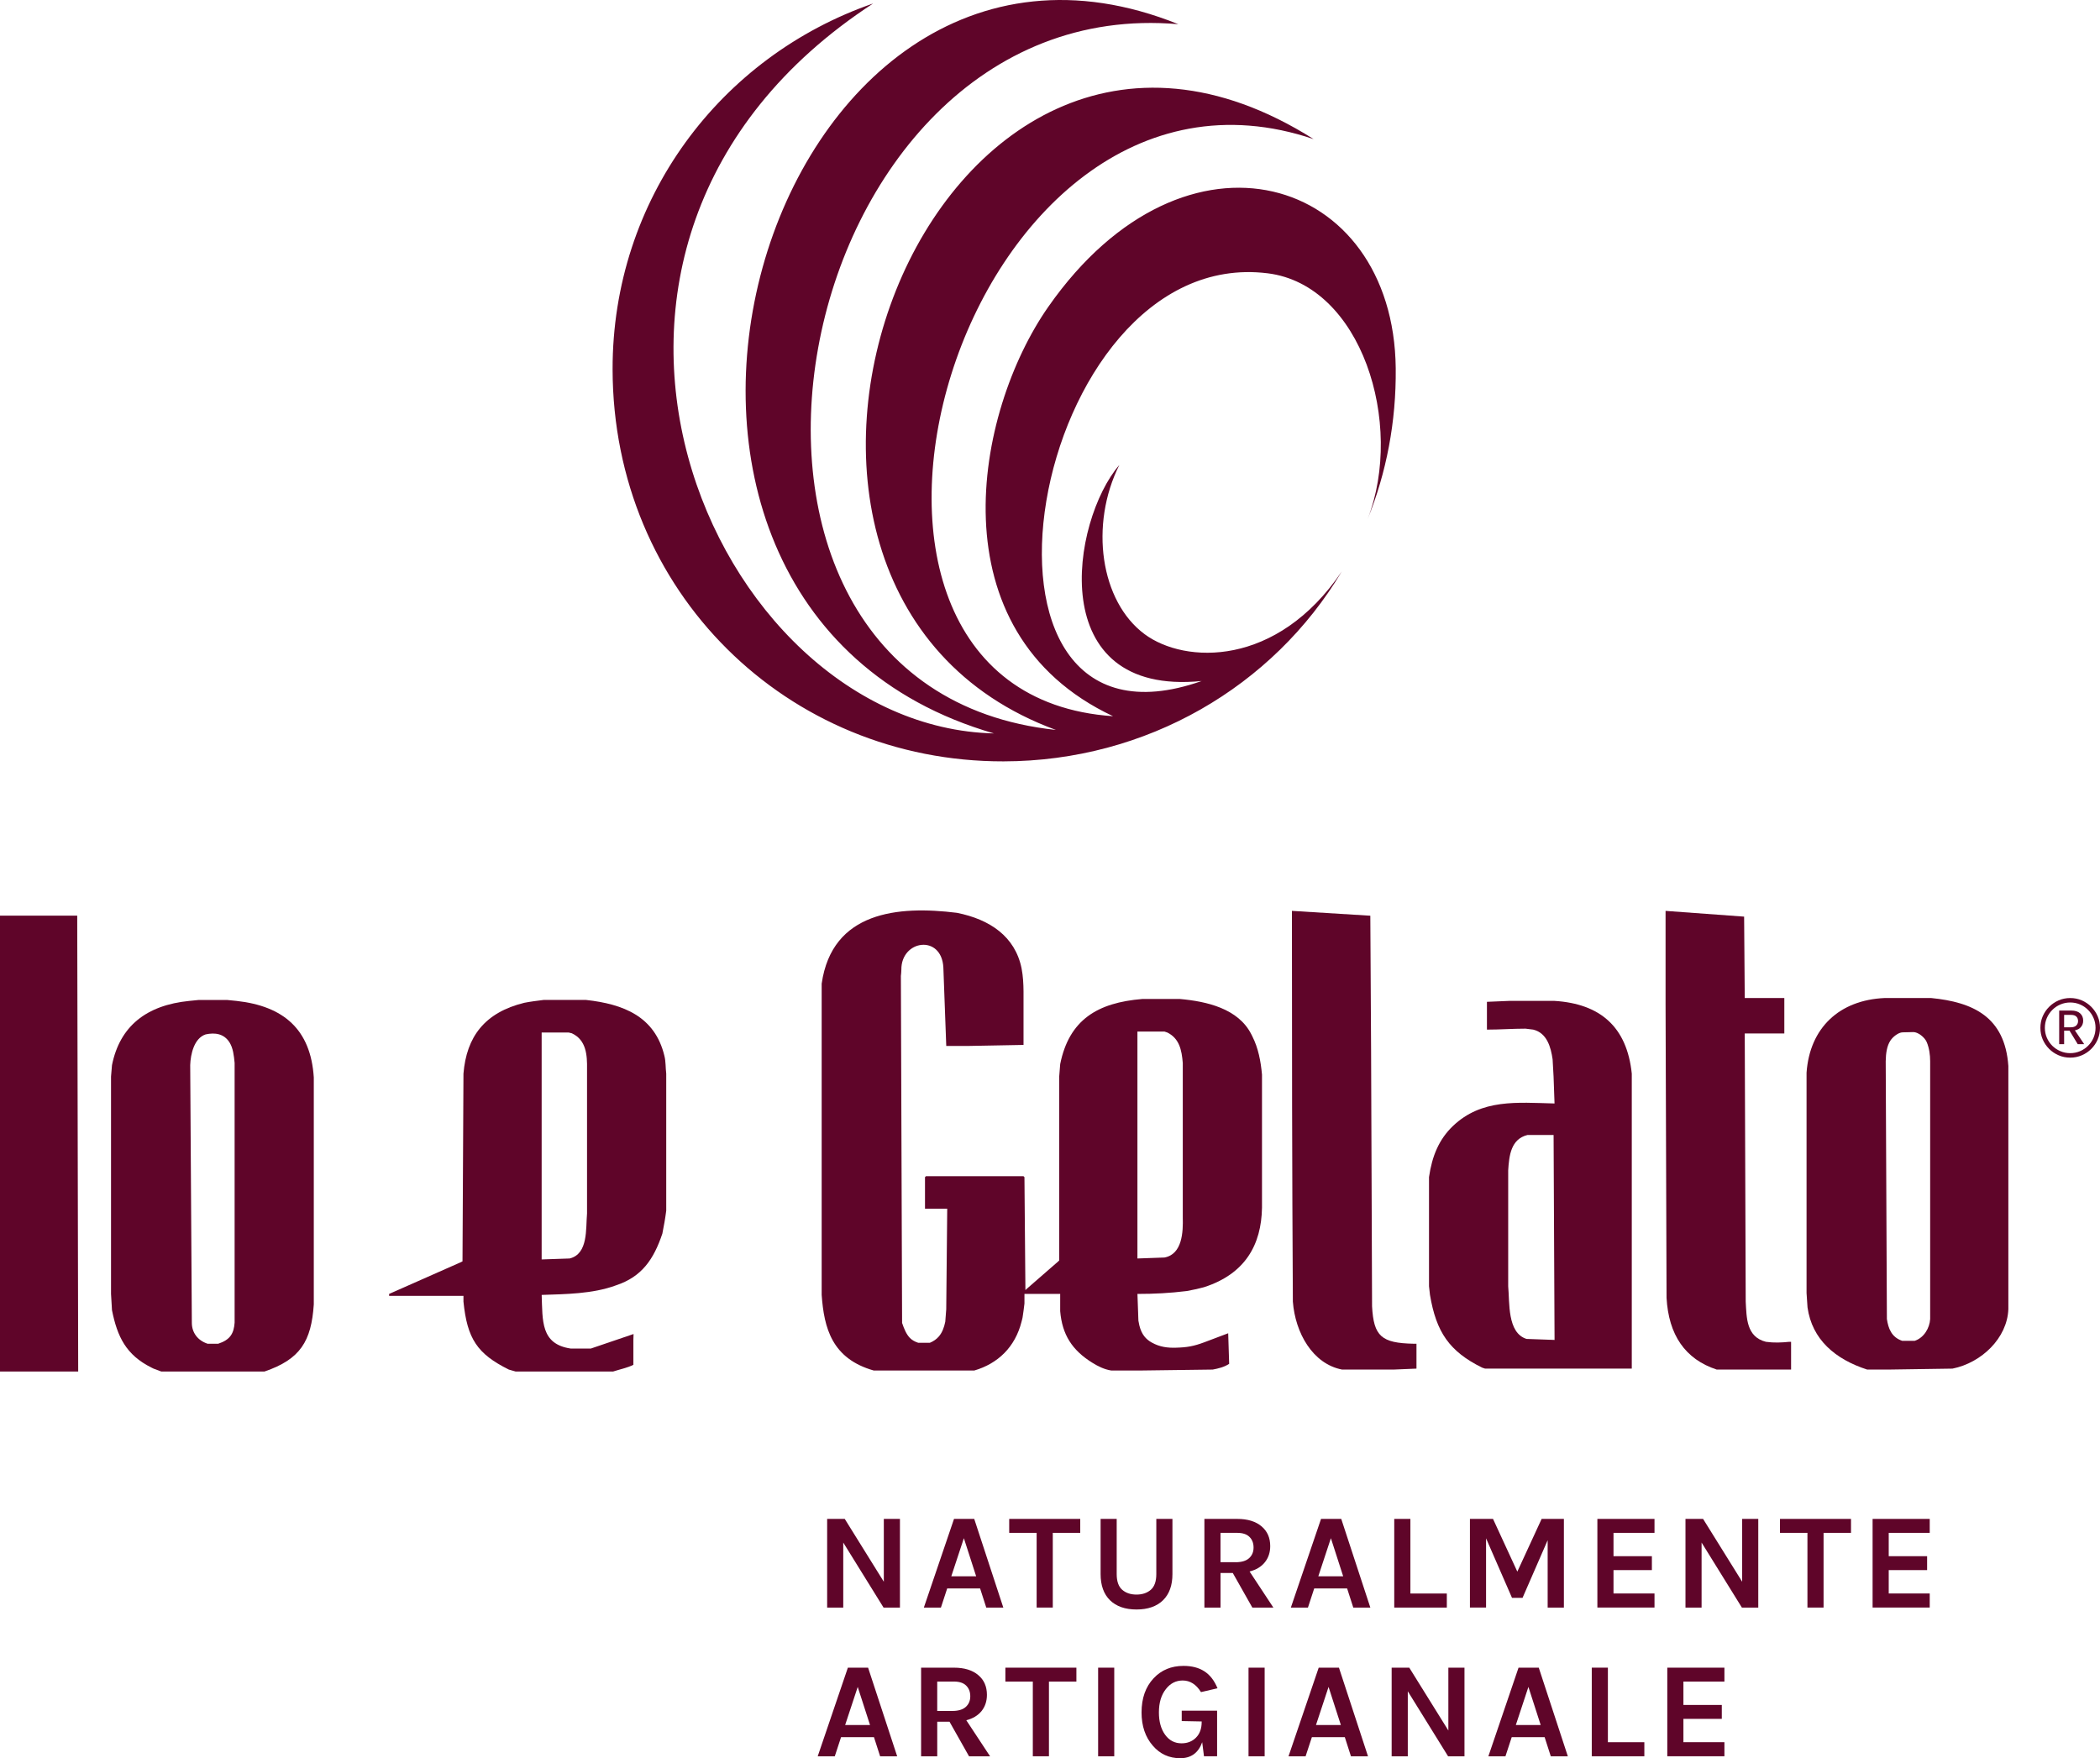 <?xml version="1.0" encoding="utf-8"?>
<!-- Generator: Adobe Illustrator 16.0.0, SVG Export Plug-In . SVG Version: 6.00 Build 0)  -->
<!DOCTYPE svg PUBLIC "-//W3C//DTD SVG 1.1//EN" "http://www.w3.org/Graphics/SVG/1.1/DTD/svg11.dtd">
<svg version="1.1" id="Livello_1" xmlns="http://www.w3.org/2000/svg" xmlns:xlink="http://www.w3.org/1999/xlink" x="0px" y="0px"
	 width="110.836px" height="92.803px" viewBox="0 0 110.836 92.803" enable-background="new 0 0 110.836 92.803"
	 xml:space="preserve">
<g>
	<g>
		<path fill-rule="evenodd" clip-rule="evenodd" fill="#5F0529" d="M70.819,30.16c-3.616,6.07-10.299,10.015-17.855,10.027
			c-11.413,0.018-20.613-8.947-20.632-20.689c-0.014-8.97,5.672-16.517,13.75-19.314c-19.548,12.762-8.63,38.173,6.378,38.528
			C28.79,31.871,40.318-7.531,62.191,1.277c-20.836-1.816-27.708,34.998-6.463,37.25c-20.299-7.45-6.733-44.04,13.604-31.184
			c-18.664-6.31-28.797,29.242-10.586,30.46c-9.444-4.438-7.321-16.032-3.411-21.618c7.255-10.369,18.22-6.912,18.33,3.247
			c0.03,2.844-0.497,5.527-1.479,7.959c1.944-5.036-0.327-12.352-5.282-12.966c-12.594-1.561-17.388,26.422-3.483,21.521
			c-8.352,0.828-6.873-8.473-4.345-11.402c-1.577,3.158-1.003,7.199,1.339,8.932C62.534,35.045,67.391,35.234,70.819,30.16"/>
		<path fill-rule="evenodd" clip-rule="evenodd" fill="#5F0529" d="M27.672,52.93c-2.09,0.514-3.051,1.789-3.211,3.74l-0.051,9.908
			l-0.102,0.051l-3.771,1.668v0.102h3.924v0.303c0.197,1.959,0.726,2.76,2.396,3.588l0.356,0.102h5.146
			c0.351-0.115,0.741-0.189,1.07-0.354v-1.314l0.009-0.311l-2.251,0.766h-1.07c-1.59-0.236-1.475-1.475-1.528-2.83
			c1.231-0.043,2.686-0.047,3.924-0.506c1.363-0.451,1.989-1.371,2.446-2.73c0.081-0.404,0.152-0.803,0.204-1.213V56.67
			c-0.041-0.322-0.017-0.625-0.097-0.941c-0.502-2.084-2.167-2.732-4.134-2.949H28.69C28.349,52.823,28.01,52.864,27.672,52.93
			 M30.066,66.426l-1.478,0.051V54.499h0.102h1.325l0.167,0.041c0.764,0.355,0.812,1.156,0.801,1.879v7.633
			C30.911,64.854,31.055,66.184,30.066,66.426z"/>
		<path fill-rule="evenodd" clip-rule="evenodd" fill="#5F0529" d="M95.348,56.622v11.625l0.051,0.758
			c0.238,1.697,1.456,2.738,3.15,3.285h1.08l3.423-0.051c1.538-0.309,2.887-1.615,2.947-3.133v-12.84
			c-0.181-2.602-1.87-3.371-4.077-3.588h-1.061h-1.386C97.081,52.782,95.515,54.25,95.348,56.622 M99.526,56.014
			c0.008-0.432,0.064-0.807,0.248-1.09c0.128-0.197,0.421-0.43,0.641-0.434l0.563-0.014c0.248-0.006,0.605,0.271,0.715,0.533
			c0.129,0.311,0.179,0.668,0.179,1.004v13.609c-0.028,0.477-0.327,0.988-0.815,1.15h-0.662c-0.56-0.189-0.732-0.648-0.807-1.152
			L99.526,56.014z"/>
		<path fill-rule="evenodd" clip-rule="evenodd" fill="#5F0529" d="M68.236,68.702c0.125,1.65,1.045,3.289,2.6,3.588h2.7
			l1.224-0.051v-1.313h-0.153c-1.694-0.035-2.106-0.391-2.191-1.973l-0.051-13.445l-0.041-7.174l-0.061-0.004l-4.077-0.252
			C68.186,54.956,68.195,61.825,68.236,68.702"/>
		<path fill-rule="evenodd" clip-rule="evenodd" fill="#5F0529" d="M78.479,52.879v1.467c0.682,0,1.354-0.051,2.038-0.051
			l0.408,0.051c0.725,0.18,0.927,0.926,1.02,1.566l0.051,0.91l0.051,1.422c-1.972-0.049-3.854-0.252-5.364,1.191
			c-0.73,0.697-1.1,1.58-1.261,2.695v5.762l0.051,0.455c0.331,1.965,1.016,2.98,2.752,3.84l0.153,0.051h0.152h7.594v-9.754V56.67
			c-0.257-2.49-1.688-3.691-4.077-3.84h-2.396L78.479,52.879z M79.601,61.776c0.049-0.773,0.138-1.654,1.02-1.869h1.376
			l0.051,10.818l-1.478-0.053c-1.027-0.318-0.888-1.928-0.969-2.779V61.776z"/>
		<path fill-rule="evenodd" clip-rule="evenodd" fill="#5F0529" d="M87.907,52.879v0.051v0.051l0.052,15.518
			c0.107,1.953,0.974,3.242,2.649,3.791h3.924v-1.465h-0.102c-0.397,0.041-0.801,0.059-1.223,0c-1.042-0.26-1.021-1.271-1.07-2.123
			l-0.051-14.154h2.089v-1.869h-2.089l-0.033-4.297l-4.146-0.303V52.879z"/>
		<path fill-rule="evenodd" clip-rule="evenodd" fill="#5F0529" d="M43.367,51.92v16.428c0.124,1.746,0.539,3.367,2.752,3.992h5.3
			c1.253-0.365,2.161-1.242,2.497-2.578l0.051-0.201l0.052-0.354l0.051-0.404v-0.506h1.886v0.91
			c0.105,1.238,0.625,2.057,1.697,2.723c0.297,0.184,0.62,0.35,1.003,0.41h1.479l3.873-0.051c0.3-0.057,0.606-0.129,0.866-0.303
			l-0.051-1.613l-1.269,0.479c-0.55,0.205-0.905,0.268-1.488,0.283c-0.438,0.014-0.851-0.035-1.273-0.27
			c-0.316-0.174-0.539-0.428-0.658-0.9l-0.051-0.254l-0.051-1.414c0.894,0,1.712-0.043,2.599-0.152l0.255-0.051l0.255-0.051
			l0.204-0.051l0.203-0.051c2.175-0.701,3.025-2.244,3.058-4.193v-7.027c-0.064-0.703-0.192-1.393-0.51-2.021l-0.051-0.102
			c-0.692-1.373-2.368-1.742-3.771-1.869h-1.987c-2.362,0.195-3.859,1.094-4.332,3.438l-0.052,0.656v7.936v1.77l-0.051,0.051
			l-1.682,1.465l-0.051,0.051l-0.051-5.963l-0.051-0.051h-5.147l-0.051,0.051v1.668h1.173l-0.052,5.307l-0.051,0.656
			c-0.062,0.305-0.161,0.568-0.336,0.775c-0.12,0.141-0.276,0.254-0.479,0.338h-0.611c-0.2-0.066-0.341-0.154-0.447-0.264
			c-0.179-0.186-0.3-0.469-0.406-0.785l-0.064-18.311c0.008-0.104,0.026-0.215,0.025-0.33c-0.018-1.578,2.121-1.883,2.217-0.125
			l0.153,4.145h1.224l2.854-0.053v-2.828c-0.003-0.395-0.023-0.795-0.103-1.213c-0.34-1.688-1.682-2.588-3.414-2.932
			C47.407,47.795,43.917,48.106,43.367,51.92 M61.459,66.375l-1.427,0.051V54.448h0.102h1.325l0.152,0.051
			c0.624,0.309,0.761,0.908,0.815,1.617v8.137C62.448,65.026,62.403,66.2,61.459,66.375z"/>
		<path fill-rule="evenodd" clip-rule="evenodd" fill="#5F0529" d="M9.988,52.831c-2.267,0.225-3.664,1.338-4.077,3.387L5.86,56.823
			v11.475l0.051,0.859c0.281,1.393,0.737,2.361,2.09,3.031l0.102,0.051l0.407,0.152h5.453c1.89-0.646,2.468-1.596,2.599-3.539
			V56.874c-0.16-2.541-1.597-3.77-4.076-4.043l-0.51-0.051h-1.479L9.988,52.831z M10.039,56.217
			c0.019-0.566,0.201-1.416,0.815-1.619c0.493-0.107,0.972-0.041,1.264,0.43c0.183,0.295,0.228,0.682,0.265,1.078v13.707
			c-0.041,0.574-0.236,0.906-0.866,1.113h-0.561c-0.541-0.18-0.828-0.605-0.831-1.096L10.039,56.217z"/>
		<polygon fill-rule="evenodd" clip-rule="evenodd" fill="#5F0529" points="0,72.391 4.127,72.391 4.076,48.331 0,48.331 		"/>
	</g>
	<g>
		<path fill="#5F0529" d="M109.264,55.825c-0.218,0-0.421-0.041-0.61-0.123c-0.189-0.08-0.356-0.193-0.502-0.338
			c-0.145-0.145-0.258-0.311-0.34-0.5c-0.081-0.189-0.122-0.393-0.122-0.611c0-0.217,0.041-0.422,0.122-0.611
			c0.082-0.188,0.195-0.355,0.34-0.5c0.146-0.145,0.313-0.258,0.502-0.34s0.393-0.123,0.61-0.123c0.217,0,0.42,0.041,0.609,0.123
			c0.19,0.082,0.358,0.195,0.502,0.34c0.145,0.145,0.258,0.313,0.339,0.5c0.081,0.189,0.122,0.395,0.122,0.611
			c0,0.219-0.041,0.422-0.122,0.611s-0.194,0.355-0.339,0.5c-0.144,0.145-0.312,0.258-0.502,0.338
			C109.684,55.784,109.48,55.825,109.264,55.825z M109.264,55.588c0.186,0,0.358-0.035,0.52-0.105
			c0.16-0.068,0.302-0.164,0.424-0.285c0.123-0.123,0.219-0.264,0.288-0.426s0.104-0.336,0.104-0.52
			c0-0.186-0.034-0.357-0.104-0.518c-0.069-0.162-0.165-0.303-0.288-0.426c-0.122-0.125-0.264-0.221-0.424-0.289
			c-0.161-0.07-0.334-0.105-0.52-0.105c-0.184,0-0.356,0.035-0.519,0.105c-0.162,0.068-0.304,0.164-0.427,0.289
			c-0.122,0.123-0.219,0.264-0.288,0.426c-0.069,0.16-0.104,0.332-0.104,0.518c0,0.184,0.034,0.357,0.104,0.52
			s0.166,0.303,0.288,0.426c0.123,0.121,0.265,0.217,0.427,0.285C108.907,55.553,109.08,55.588,109.264,55.588z M108.682,55.114
			V53.34h0.633c0.207,0,0.364,0.049,0.472,0.146c0.108,0.098,0.162,0.227,0.162,0.387c0,0.156-0.054,0.283-0.162,0.381
			c-0.107,0.1-0.265,0.148-0.472,0.148h-0.372v0.711H108.682z M108.942,54.223h0.349c0.127,0,0.224-0.029,0.289-0.092
			c0.064-0.061,0.098-0.141,0.098-0.236c0-0.1-0.031-0.18-0.092-0.238c-0.062-0.059-0.151-0.088-0.271-0.088h-0.372V54.223z
			 M109.661,55.114l-0.494-0.814h0.286l0.549,0.814H109.661z"/>
	</g>
	<g>
		<g>
			<g>
				<path fill="#5F0529" d="M44.585,80.172l2.062,3.316v-3.316h0.851v4.68h-0.865l-2.127-3.432v3.432h-0.85v-4.68H44.585z"/>
				<path fill="#5F0529" d="M50.352,80.172h1.067l1.535,4.68h-0.9l-0.325-1.01h-1.737l-0.331,1.01h-0.901L50.352,80.172z
					 M50.208,83.202h1.313l-0.649-2.012L50.208,83.202z"/>
				<path fill="#5F0529" d="M53.265,80.172h3.749v0.736h-1.449v3.943h-0.852v-3.943h-1.448V80.172z"/>
				<path fill="#5F0529" d="M58.938,80.172v2.912c0,0.385,0.098,0.662,0.292,0.83s0.445,0.252,0.753,0.252s0.559-0.084,0.754-0.252
					c0.194-0.168,0.292-0.445,0.292-0.83v-2.912h0.851v2.912c0,0.598-0.166,1.057-0.498,1.383c-0.331,0.322-0.797,0.486-1.398,0.486
					c-0.601,0-1.066-0.164-1.398-0.486c-0.331-0.326-0.497-0.785-0.497-1.383v-2.912H58.938z"/>
				<path fill="#5F0529" d="M67.041,81.608c0,0.332-0.094,0.615-0.281,0.85c-0.187,0.236-0.457,0.4-0.808,0.49l1.255,1.904h-1.11
					l-1.031-1.824h-0.648v1.824h-0.851v-4.68h1.73c0.553,0,0.982,0.133,1.29,0.396C66.89,80.825,67.041,81.17,67.041,81.608z
					 M65.217,82.458c0.313,0,0.548-0.07,0.707-0.211c0.158-0.143,0.238-0.33,0.238-0.563c0-0.234-0.072-0.422-0.217-0.563
					c-0.144-0.143-0.36-0.213-0.648-0.213h-0.88v1.549H65.217z"/>
				<path fill="#5F0529" d="M69.723,80.172h1.067l1.535,4.68h-0.9l-0.325-1.01h-1.737l-0.331,1.01H68.13L69.723,80.172z
					 M69.579,83.202h1.313l-0.649-2.012L69.579,83.202z"/>
				<path fill="#5F0529" d="M74.438,84.11h1.924v0.742h-2.775v-4.68h0.852V84.11z"/>
				<path fill="#5F0529" d="M78.8,80.172l1.283,2.783l1.283-2.783h1.175v4.68h-0.857v-3.555l-1.326,3.043h-0.555l-1.37-3.143v3.654
					h-0.851v-4.68H78.8z"/>
				<path fill="#5F0529" d="M84.308,80.172h3.015v0.736h-2.164v1.232h2.026v0.734h-2.026v1.234h2.164v0.742h-3.015V80.172z"/>
				<path fill="#5F0529" d="M89.887,80.172l2.063,3.316v-3.316H92.8v4.68h-0.865l-2.127-3.432v3.432h-0.85v-4.68H89.887z"/>
				<path fill="#5F0529" d="M93.946,80.172h3.748v0.736h-1.448v3.943h-0.851v-3.943h-1.449V80.172z"/>
				<path fill="#5F0529" d="M98.834,80.172h3.015v0.736h-2.164v1.232h2.026v0.734h-2.026v1.234h2.164v0.742h-3.015V80.172z"/>
				<path fill="#5F0529" d="M44.75,88.024h1.067l1.535,4.678h-0.9l-0.325-1.01H44.39l-0.331,1.01h-0.901L44.75,88.024z
					 M44.606,91.051h1.313L45.27,89.04L44.606,91.051z"/>
				<path fill="#5F0529" d="M52.089,89.458c0,0.332-0.093,0.615-0.28,0.852c-0.188,0.234-0.457,0.398-0.808,0.49l1.254,1.902h-1.11
					l-1.03-1.824h-0.648v1.824h-0.852v-4.678h1.73c0.553,0,0.982,0.131,1.291,0.396C51.938,88.674,52.089,89.02,52.089,89.458z
					 M50.266,90.309c0.312,0,0.548-0.072,0.706-0.213c0.159-0.143,0.238-0.33,0.238-0.563s-0.072-0.42-0.217-0.563
					c-0.144-0.143-0.36-0.213-0.648-0.213h-0.879v1.551H50.266z"/>
				<path fill="#5F0529" d="M53.063,88.024h3.748v0.734h-1.449v3.943h-0.851v-3.943h-1.448V88.024z"/>
				<path fill="#5F0529" d="M57.958,88.024h0.851v4.678h-0.851V88.024z"/>
				<path fill="#5F0529" d="M63.451,91.959c-0.201,0.563-0.589,0.844-1.16,0.844c-0.587,0-1.07-0.221-1.449-0.664
					c-0.395-0.455-0.592-1.041-0.592-1.752c0-0.75,0.212-1.35,0.635-1.801c0.408-0.438,0.935-0.656,1.579-0.656
					c0.438,0,0.804,0.094,1.099,0.285c0.296,0.189,0.528,0.488,0.696,0.896l-0.872,0.203c-0.255-0.41-0.577-0.613-0.967-0.613
					c-0.355,0-0.651,0.15-0.886,0.453c-0.245,0.309-0.368,0.719-0.368,1.232c0,0.486,0.11,0.881,0.331,1.184
					c0.217,0.297,0.505,0.447,0.865,0.447c0.308,0,0.561-0.1,0.758-0.297c0.202-0.201,0.303-0.479,0.303-0.828v-0.029l-1.053-0.021
					v-0.549h1.867v2.408h-0.692L63.451,91.959z"/>
				<path fill="#5F0529" d="M65.896,88.024h0.851v4.678h-0.851V88.024z"/>
				<path fill="#5F0529" d="M69.6,88.024h1.068l1.534,4.678h-0.9l-0.324-1.01H69.24l-0.332,1.01h-0.901L69.6,88.024z M69.456,91.051
					h1.313l-0.649-2.012L69.456,91.051z"/>
				<path fill="#5F0529" d="M74.38,88.024l2.063,3.316v-3.316h0.851v4.678h-0.865l-2.127-3.432v3.432H73.45v-4.678H74.38z"/>
				<path fill="#5F0529" d="M80.147,88.024h1.067l1.535,4.678h-0.9l-0.325-1.01h-1.737l-0.331,1.01h-0.901L80.147,88.024z
					 M80.004,91.051h1.312l-0.648-2.012L80.004,91.051z"/>
				<path fill="#5F0529" d="M84.862,91.959h1.925v0.742h-2.775v-4.678h0.851V91.959z"/>
				<path fill="#5F0529" d="M87.998,88.024h3.015v0.734h-2.164v1.234h2.026v0.734h-2.026v1.232h2.164v0.742h-3.015V88.024z"/>
			</g>
		</g>
	</g>
</g>
</svg>
